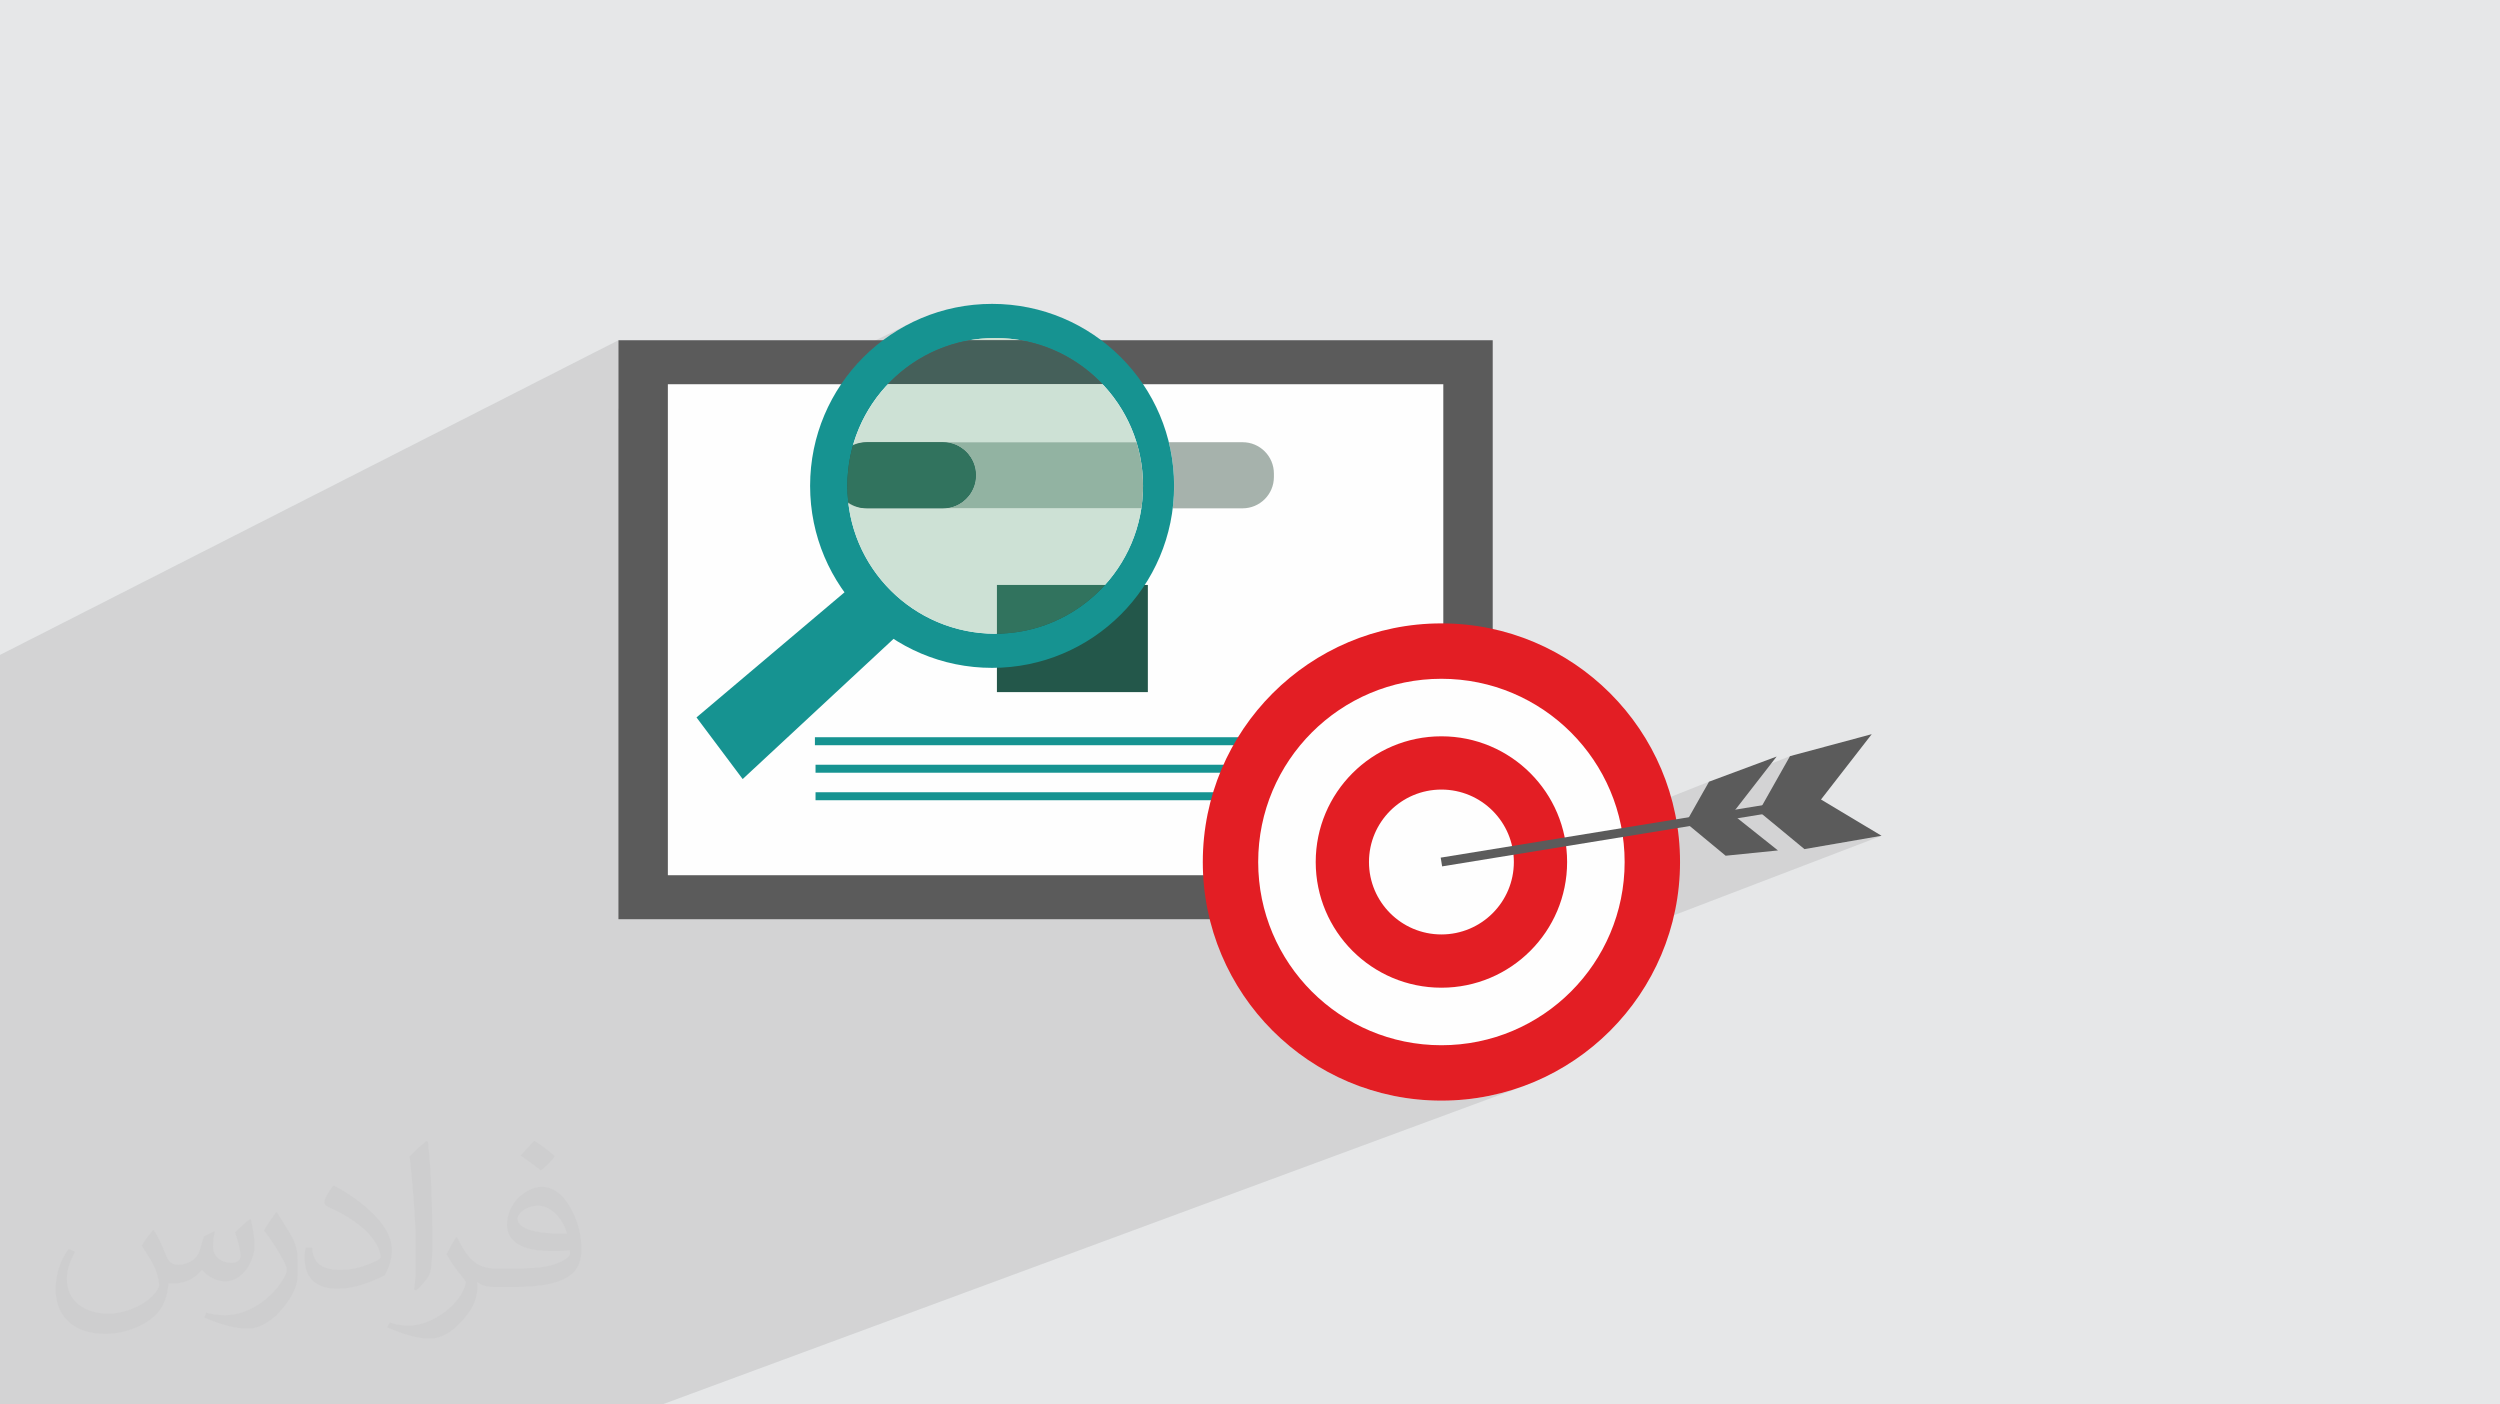 <?xml version="1.0" encoding="UTF-8"?>
<!DOCTYPE svg PUBLIC "-//W3C//DTD SVG 1.1//EN" "http://www.w3.org/Graphics/SVG/1.1/DTD/svg11.dtd">
<!-- Creator: CorelDRAW 2020 (64-Bit) -->
<svg xmlns="http://www.w3.org/2000/svg" xml:space="preserve" width="94.192mm" height="52.917mm" version="1.1" style="shape-rendering:geometricPrecision; text-rendering:geometricPrecision; image-rendering:optimizeQuality; fill-rule:evenodd; clip-rule:evenodd"
viewBox="0 0 9404.92 5283.66"
 xmlns:xlink="http://www.w3.org/1999/xlink"
 xmlns:xodm="http://www.corel.com/coreldraw/odm/2003">
 <defs>
  <style type="text/css">
   <![CDATA[
    .fil0 {fill:#E6E7E8}
    .fil7 {fill:#169391;fill-rule:nonzero}
    .fil6 {fill:#23574A;fill-rule:nonzero}
    .fil12 {fill:#31735E;fill-rule:nonzero}
    .fil13 {fill:#369D8F;fill-rule:nonzero}
    .fil9 {fill:#45605A;fill-rule:nonzero}
    .fil3 {fill:#5B5B5B;fill-rule:nonzero}
    .fil11 {fill:#92B3A2;fill-rule:nonzero}
    .fil5 {fill:#A6B2AC;fill-rule:nonzero}
    .fil8 {fill:#CDE1D3;fill-rule:nonzero}
    .fil10 {fill:#CDE1D5;fill-rule:nonzero}
    .fil14 {fill:#E31E24;fill-rule:nonzero}
    .fil4 {fill:#FEFEFE;fill-rule:nonzero}
    .fil2 {fill:#373435;fill-opacity:0.031}
    .fil1 {fill:#2B2A29;fill-opacity:0.102}
   ]]>
  </style>
 </defs>
 <g id="Layer_x0020_1">
  <polygon class="fil0" points="-0,0 9404.92,0 9404.92,5283.66 -0,5283.66 "/>
  <polygon class="fil1" points="905.56,5283.66 891.04,5283.66 768.28,5283.66 567.04,5283.66 540.24,5283.66 516.39,5283.66 422.08,5283.66 347.87,5283.66 273.95,5283.66 -0,5283.66 -0,5248.34 -0,5181.03 -0,5162.8 -0,5101.03 -0,5078.88 -0,4991.71 -0,4981.64 -0,4903.73 -0,4834.23 -0,4785 -0,4594.64 -0,4477.24 -0,4468.26 -0,4355.5 -0,4328.51 -0,4262.62 -0,4261.07 -0,4235.63 -0,4230.39 -0,4174.47 -0,4173.95 -0,4168.81 -0,4141.82 -0,4112.46 -0,4112.45 -0,4112.37 -0,4068.26 -0,4067.45 -0,4065.7 -0,4029.76 -0,4020.04 -0,3918.24 -0,3914.88 -0,3907.32 -0,3907.3 -0,3892.72 -0,3871.95 -0,3871.94 -0,3847.68 -0,3801.63 -0,3801.61 -0,3698.77 -0,3680.28 -0,3650.17 -0,3582.34 -0,3582.33 -0,3570.97 -0,3512.73 -0,3451.82 -0,3449.04 -0,3409.84 -0,3405.89 -0,3402.79 -0,3351.26 -0,3345.18 -0,3345.16 -0,3287.91 -0,3285.26 -0,3230.02 -0,3227.18 -0,3218 -0,3217.89 -0,3217.87 -0,3215.86 -0,3215.85 -0,3215.84 -0,3137.66 -0,3089.36 -0,3069.53 -0,3055.45 -0,3034.32 -0,3034.31 -0,2902.56 -0,2701.58 -0,2463.75 2326.59,1279.96 2326.59,1538.39 2512.48,1445.45 2958.72,1445.45 3435.44,1210.68 3405.91,1225.79 3377.24,1242.28 3349.46,1260.08 3322.62,1279.17 3296.75,1299.5 3271.91,1321.02 3248.13,1343.69 3225.46,1367.46 3203.94,1392.3 3183.61,1418.16 3164.52,1445.01 3164.24,1445.45 3258.71,1445.45 3498.43,1328.57 3502.76,1326.45 3508.54,1323.84 3518.52,1319.16 3523.45,1317.1 3527.4,1315.31 3532.42,1313.33 3539.05,1310.55 3547.24,1307.49 3552.65,1305.35 3555.83,1304.28 3559.98,1302.73 3573.33,1298.35 3578.5,1296.61 3579.8,1296.24 3581.3,1295.75 3602.99,1289.61 3604.15,1289.33 3604.89,1289.12 3608.81,1288.22 3625.02,1284.34 3629.01,1283.56 3631.8,1282.91 3637.2,1281.94 3647.39,1279.94 3659.18,1278.01 3671.06,1276.33 3683.01,1274.9 3686.12,1274.6 3687.03,1274.48 3688.25,1274.39 3695.05,1273.72 3707.15,1272.79 3713.95,1272.42 3715.28,1272.32 3716.29,1272.29 3719.33,1272.13 3731.58,1271.73 3743.89,1271.6 3756.2,1271.73 3768.45,1272.13 3771.48,1272.29 3772.51,1272.32 3773.85,1272.42 3780.63,1272.79 3792.73,1273.72 3799.49,1274.38 3800.76,1274.48 3801.69,1274.6 3804.76,1274.9 3816.72,1276.33 3828.59,1278.01 3828.59,1278.02 3840.4,1279.94 3850.58,1281.94 3855.98,1282.91 3858.78,1283.56 3862.76,1284.34 3878.78,1288.17 3882.89,1289.12 3883.68,1289.35 3884.79,1289.61 3906.48,1295.75 3907.9,1296.22 3909.28,1296.61 3914.68,1298.43 3927.79,1302.73 3931.94,1304.28 3935.12,1305.35 3940.57,1307.5 3948.72,1310.55 3955.22,1313.27 3960.38,1315.31 3964.45,1317.15 3969.25,1319.16 3979.32,1323.88 3985.02,1326.45 3987.03,1327.48 3989.35,1328.57 4007.25,1337.83 4009,1338.73 4009,1338.74 4010.72,1339.72 4028.18,1349.66 4030.29,1350.96 4032.3,1352.12 4037.65,1355.56 4046.88,1361.31 4051.24,1364.26 4054.86,1366.59 4059.25,1369.72 4065.08,1373.67 4071.81,1378.64 4076.67,1382.1 4079.45,1384.28 4082.75,1386.72 4092.81,1394.79 4097.68,1398.61 4098.85,1399.63 4099.87,1400.45 4116.44,1414.82 4117.13,1415.46 4117.86,1416.1 4121.59,1419.66 4132.42,1429.83 4134.88,1432.32 4137.18,1434.51 4141.44,1438.98 4147.8,1445.44 4147.78,1445.45 5429.67,1445.45 5429.67,2553.73 5458.03,2554.45 5493.02,2557.11 5527.52,2561.49 5561.47,2567.55 5594.82,2575.25 5627.53,2584.55 5659.55,2595.38 5690.85,2607.72 5721.39,2621.52 5751.11,2636.75 5779.98,2653.34 5807.95,2671.28 5834.97,2690.49 5861.01,2710.96 5886.02,2732.61 5909.95,2755.44 5932.78,2779.38 5954.45,2804.39 5974.9,2830.42 5994.13,2857.45 6012.05,2885.42 6028.64,2914.29 6043.87,2944 6057.67,2974.54 6070.01,3005.84 6080.85,3037.87 6090.14,3070.58 6091.09,3074.69 6429.18,2940.72 6411.47,2972.08 6733.79,2844.6 6616.52,3052.4 6629.45,3063.1 6851.9,3026.86 6670.76,3097.27 6788.16,3194.39 7078.33,3144.19 6044.75,3539.72 6043.87,3541.67 6028.64,3571.38 6012.05,3600.25 5994.13,3628.22 5974.9,3655.25 5954.45,3681.29 5932.78,3706.29 5909.95,3730.23 5886.02,3753.06 5861.01,3774.73 5834.97,3795.18 5807.95,3814.41 5779.98,3832.33 5751.11,3848.93 5721.39,3864.15 5690.85,3877.96 5659.55,3890.3 5127.42,4090.62 5155.61,4100.15 5198.21,4112.25 5241.63,4122.28 5285.85,4130.17 5330.77,4135.88 5376.36,4139.34 5422.55,4140.51 5468.74,4139.34 5514.33,4135.88 5559.26,4130.17 5603.47,4122.28 5646.9,4112.25 5689.5,4100.15 5731.2,4086.04 2490.93,5283.66 2345.01,5283.66 1958.07,5283.66 1487.57,5283.66 1422.45,5283.66 1354.26,5283.66 1345.74,5283.66 1281.4,5283.66 1159.58,5283.66 1046.28,5283.66 941.76,5283.66 937.42,5283.66 "/>
  <path class="fil2" d="M578.49 4627.69c17.95,27.21 29.6,53.36 40.96,82.43 8.45,16.91 12.93,48.09 52.57,48.09 11.61,0 28.28,-3.42 43.06,-11.61 16.63,-8.73 29.32,-21.94 35.94,-42l15.85 -53.36 38.57 -19.02 2.64 2.64c-5.27,20.09 -6.59,39.36 -6.59,54.43 0,44.63 38.57,61.56 69.22,61.56 17.95,0 34.09,-8.73 34.09,-25.11 0,-21.13 -8.98,-57.06 -20.62,-89.29 17.95,-17.95 35.94,-35.94 56.53,-50.47l3.17 1.6c8.98,38.04 14,75.56 14,100.66 0,24.57 -10.83,51.79 -19.81,69.49 -18.49,34.87 -51.25,62.62 -90.87,62.62 -30.1,0 -63.65,-15.07 -86.66,-43.06l-1.32 0c-21.66,26.96 -55.22,51.25 -108.86,51.25l-16.63 0c-2.64,35.41 -10.29,60.49 -21.94,82.95 -31.95,62.34 -126.81,106.47 -216.1,106.47 -124.17,0 -186.51,-71.59 -186.51,-166.96 0,-58.91 19.27,-113.6 48.88,-152.42l24.29 10.04c-18.49,35.41 -30.91,68.68 -30.91,101.45 0,89.29 72.66,131.83 156.4,131.83 77.68,0 173.83,-49.41 191.28,-106.72 -6.59,-62.62 -30.1,-91.93 -66.04,-148.99 10.83,-19.02 24.83,-38.04 42.28,-58.38l3.17 0 0 0 0 0 -0.02 -0.09zm1432.13 -336.04c26.15,16.39 51.79,35.66 76.87,57.85 -14,19.81 -31.45,37.79 -53.11,53.64 -25.11,-20.34 -50.19,-37.79 -75.84,-56.27 17.42,-19.55 34.62,-38.29 52.04,-55.22l0 0 0 0 0 0 0 0 0 0 0.03 0zm13.47 244.11c-42.28,0 -76.87,27.75 -76.87,48.34 0,44.13 84.53,57.85 185.72,57.31 -12.68,-51.79 -57.06,-105.68 -108.86,-105.68l0.01 0.03zm-94.86 236.19c54.96,0 103.04,-1.6 139.74,-10.83 40.96,-10.29 75.56,-30.91 75.56,-45.17 0,-3.7 0,-8.19 -1.32,-11.89 -22.98,2.11 -49.41,2.11 -72.38,2.11 -74.49,0 -131.55,-16.91 -154.02,-58.66 -5.55,-11.61 -9.51,-24.57 -9.51,-39.36 0,-40.43 17.42,-79.79 48.09,-107 25.61,-22.45 53.89,-36.44 82.67,-36.44 52.04,0 93.51,41.75 122.57,107.54 15.85,35.94 26.68,77.4 26.68,129.72 0,34.87 -9.51,64.19 -31.17,85.85 -40.43,39.11 -114.92,53.89 -229.04,53.89l-51.79 0 0 0 -13.47 0c-28.28,0 -48.62,-5.02 -64.72,-17.42l-2.64 0c0.79,6.59 1.32,12.93 1.32,19.02 0,25.61 -8.45,58.38 -25.61,84.53 -50.72,75.3 -105.68,108.04 -153.24,108.04 -48.09,0 -107,-18.49 -160.11,-42.54l9.51 -18.49c17.17,7.13 40.96,11.89 73.7,11.89 85.85,0 198.66,-82.43 212.66,-163 -3.17,-6.59 -8.98,-15.32 -17.17,-24.57 -25.11,-29.85 -40.96,-54.68 -55.75,-80.83 12.68,-25.11 24.29,-45.17 35.13,-63.4l4.49 -0.53c36.72,74.77 69.99,117.55 144.23,117.55l11.61 0 0 0 53.89 0 0 0 0 0 0 0 0 0 0 0 0.09 0.01zm-371.98 79c6.34,-34.34 6.87,-72.91 6.87,-108.86l0 -53.36c0,-99.6 -12.68,-244.36 -22.98,-338.68 17.95,-19.27 43.06,-42 62.87,-57.31l5.81 1.6c13.47,118.62 16.63,256 16.63,383.06 0,33.3 -1.32,65.79 -4.49,89.55 -1.85,30.1 -19.27,52.83 -56.53,87.7l-8.19 -3.7zm-382.8 -157.19c1.85,46.77 24.83,83.49 105.15,83.49 49.93,0 92.19,-12.93 138.96,-35.13 8.45,-3.7 12.93,-8.73 12.93,-12.93 0,-29.32 -22.45,-68.15 -60.23,-103.55 -36.72,-33.3 -85.34,-62.62 -130.76,-82.18 -15.6,-6.59 -20.62,-13.47 -20.62,-20.09 0,-13.47 17.95,-41.75 32.77,-62.09l5.02 -0.53c52.04,27.21 110.17,67.64 153.24,112.53 39.11,41.47 63.4,83.49 63.4,129.19 0,33.81 -10.29,65.51 -26.96,95.11 -57.06,28.79 -117.83,50.72 -178.06,50.72 -73.17,0 -123.1,-34.34 -123.1,-114.92 0,-8.73 0,-22.19 3.17,-39.64l25.11 0 0 0 0 0 0 0 0 0 0 0 -0.02 0zm-132.37 -132.9l45.45 73.45c16.63,27.21 32.23,56.81 32.23,103.55l0 59.7c0,48.34 -30.91,100.13 -80.83,151.38 -39.11,34.62 -73.7,49.41 -105.68,49.41 -47.55,0 -101.98,-14.79 -164.85,-41.75l7.13 -18.49c19.81,5.27 42.79,9.77 71.06,9.77 90.36,-0.53 182.8,-66.57 225.08,-147.15 5.02,-9.26 6.87,-17.95 6.87,-24.04 0,-9.26 -5.02,-19.55 -8.98,-28.79 -22.98,-43.31 -48.62,-82.95 -76.87,-119.68 14.79,-23.25 29.6,-45.7 45.7,-67.9l3.7 0.53 0 0 0 0 0 0 0 0 0 0 -0.02 0.01z"/>
  <g id="_2310266147760">
   <polygon class="fil3" points="5615.54,3458.02 2326.59,3458.02 2326.59,1279.96 5615.54,1279.96 "/>
   <polygon class="fil4" points="5429.67,3292.55 2512.48,3292.55 2512.48,1445.45 5429.67,1445.45 "/>
   <path class="fil5" d="M4411.78 1912.29l262.86 0c65.03,0 117.74,-52.68 117.74,-117.7l0 -13.27c0,-65.01 -52.71,-117.75 -117.74,-117.75l-277.51 0c12.95,52.64 19.82,107.64 19.82,164.22 0,28.62 -1.76,56.82 -5.17,84.5zm-111.69 -84.5c0,0 0,0.05 0,0 0,-57.17 -8.63,-112.28 -24.64,-164.22l0 0c16.01,51.94 24.64,107.05 24.64,164.22zm-1091.21 -152.56c0.04,0 0,0 0,0 0.29,-0.9 0.53,-1.79 0.77,-2.63l0 0c-0.24,0.84 -0.48,1.73 -0.77,2.63z"/>
   <path class="fil6" d="M3261.46 1912.29l285.75 0c68.68,0 124.35,-55.65 124.35,-124.35l0 0c0,-68.68 -55.68,-124.37 -124.35,-124.37l-285.75 0c-68.65,0 -124.34,55.7 -124.34,124.37l0 0c0,68.71 55.7,124.35 124.34,124.35z"/>
   <polygon class="fil6" points="4318.18,2603.69 3750.38,2603.69 3750.38,2200.55 4318.18,2200.55 "/>
   <polygon class="fil7" points="5024.43,2803.49 3065.69,2803.49 3065.69,2773.42 5024.43,2773.42 "/>
   <polygon class="fil7" points="5026.74,2906.97 3068.03,2906.97 3068.03,2876.9 5026.74,2876.9 "/>
   <polygon class="fil7" points="5026.74,3010.45 3068.03,3010.45 3068.03,2980.39 5026.74,2980.39 "/>
   <path class="fil7" d="M3743.89 2383.98c307.16,0 556.19,-249.01 556.19,-556.19 0,-307.17 -249.02,-556.19 -556.19,-556.19 -307.17,0 -556.19,249.01 -556.19,556.19 0,307.17 249.01,556.19 556.19,556.19zm-11.62 -1240.82c378.13,0 684.67,306.53 684.67,684.63 0,378.16 -306.55,684.69 -684.67,684.69 -378.13,0 -684.68,-306.54 -684.68,-684.69 0,-378.11 306.56,-684.63 684.68,-684.63z"/>
   <path class="fil8" d="M3647.39 1279.94l193.01 0c-31.35,-5.48 -63.58,-8.34 -96.5,-8.34 -32.93,0 -65.16,2.86 -96.5,8.34z"/>
   <path class="fil9" d="M3339.95 1445.44l807.85 0c-80.38,-84.89 -187.3,-144.48 -307.4,-165.5l-193.01 0c-120.13,21.02 -227.02,80.61 -307.43,165.5z"/>
   <path class="fil10" d="M3743.89 2383.98c2.15,0 4.33,0 6.48,0l0 -183.4 406.31 0c71.28,-78.88 120.25,-178.28 137.01,-288.28l-746.49 0 -285.75 0 -6.62 0c-23.29,0 -44.99,-6.76 -63.25,-18.4 32.69,276 267.48,490.09 552.3,490.09zm-534.25 -711.39c13.94,-5.81 29.18,-9.02 45.2,-9.02l1020.59 0c-25.48,-82.58 -69.67,-156.92 -127.64,-218.14l-807.85 0c-60.02,63.44 -105.3,140.94 -130.31,227.16z"/>
   <path class="fil11" d="M3254.84 1912.29l6.62 0c-26.07,0 -50.26,-8 -70.23,-21.71 0.12,1.08 0.24,2.18 0.36,3.3 18.26,11.64 39.96,18.4 63.25,18.4zm292.36 0l746.49 0c4.19,-27.53 6.38,-55.79 6.38,-84.5 0,-57.17 -8.63,-112.28 -24.64,-164.22l-1020.58 0c-16.04,0 -31.26,3.22 -45.2,9.03 -0.25,0.84 -0.49,1.73 -0.78,2.63 15.98,-7.46 33.84,-11.65 52.59,-11.65l285.75 0c68.68,0 124.36,55.7 124.36,124.37l0 0c0,68.71 -55.69,124.35 -124.36,124.35z"/>
   <path class="fil12" d="M3261.46 1912.29l285.75 0 0 0c68.68,0 124.35,-55.65 124.35,-124.35l0 0c0,-68.68 -55.68,-124.37 -124.35,-124.37l-285.75 0c-18.75,0 -36.61,4.19 -52.59,11.65 -13.77,48.49 -21.17,99.69 -21.17,152.57 0,21.21 1.19,42.18 3.52,62.79 19.97,13.71 44.16,21.71 70.23,21.71l0 0z"/>
   <path class="fil12" d="M3750.38 2383.98c161.18,-1.88 305.88,-72.27 406.31,-183.4l-406.31 0 0 183.4z"/>
   <path class="fil13" d="M3743.89 2383.98c307.16,0 556.19,-249.01 556.19,-556.19l0 0c0,28.72 -2.19,56.97 -6.38,84.5 -16.76,110 -65.73,209.4 -137.01,288.28 -100.43,111.13 -245.14,181.53 -406.31,183.4 -2.15,0 -4.33,0 -6.48,0 -284.83,0 -519.61,-214.09 -552.3,-490.09 -0.12,-1.13 -0.24,-2.23 -0.36,-3.3 -2.34,-20.62 -3.52,-41.59 -3.52,-62.79 0,0.05 0,0 0,0 0,307.17 249.01,556.19 556.19,556.19z"/>
   <polygon class="fil7" points="3364.07,2400.96 2793.92,2930.77 2620.23,2698.86 3231.06,2182.57 3420.82,2319.9 "/>
   <path class="fil14" d="M6320.23 3242.84c0,495.78 -401.9,897.67 -897.68,897.67 -495.77,0 -897.67,-401.89 -897.67,-897.67 0,-495.78 401.9,-897.68 897.67,-897.68 495.78,0 897.68,401.9 897.68,897.68z"/>
   <path class="fil4" d="M6111.84 3242.84c0,380.66 -308.59,689.29 -689.29,689.29 -380.68,0 -689.29,-308.62 -689.29,-689.29 0,-380.68 308.6,-689.29 689.29,-689.29 380.69,0 689.29,308.6 689.29,689.29z"/>
   <path class="fil14" d="M5895.43 3242.84c0,261.17 -211.71,472.86 -472.88,472.86 -261.16,0 -472.88,-211.69 -472.88,-472.86 0,-261.16 211.72,-472.88 472.88,-472.88 261.17,0 472.88,211.72 472.88,472.88z"/>
   <path class="fil4" d="M5695.07 3242.84c0,150.5 -122.02,272.5 -272.52,272.5 -150.5,0 -272.51,-122 -272.51,-272.5 0,-150.5 122.01,-272.51 272.51,-272.51 150.5,0 272.52,122.01 272.52,272.51z"/>
   <polygon class="fil3" points="5425.24,3259.3 6851.9,3026.86 6846.53,2993.95 5419.87,3226.38 "/>
   <polygon class="fil3" points="7041.44,2761.92 6733.79,2844.6 6616.52,3052.4 6788.16,3194.39 7078.33,3144.19 6850.54,3007.71 "/>
   <polygon class="fil3" points="6683.68,2846.04 6429.18,2940.72 6342,3095.2 6491.91,3219.22 6688.57,3199.3 6515.98,3061.97 "/>
  </g>
 </g>
</svg>
